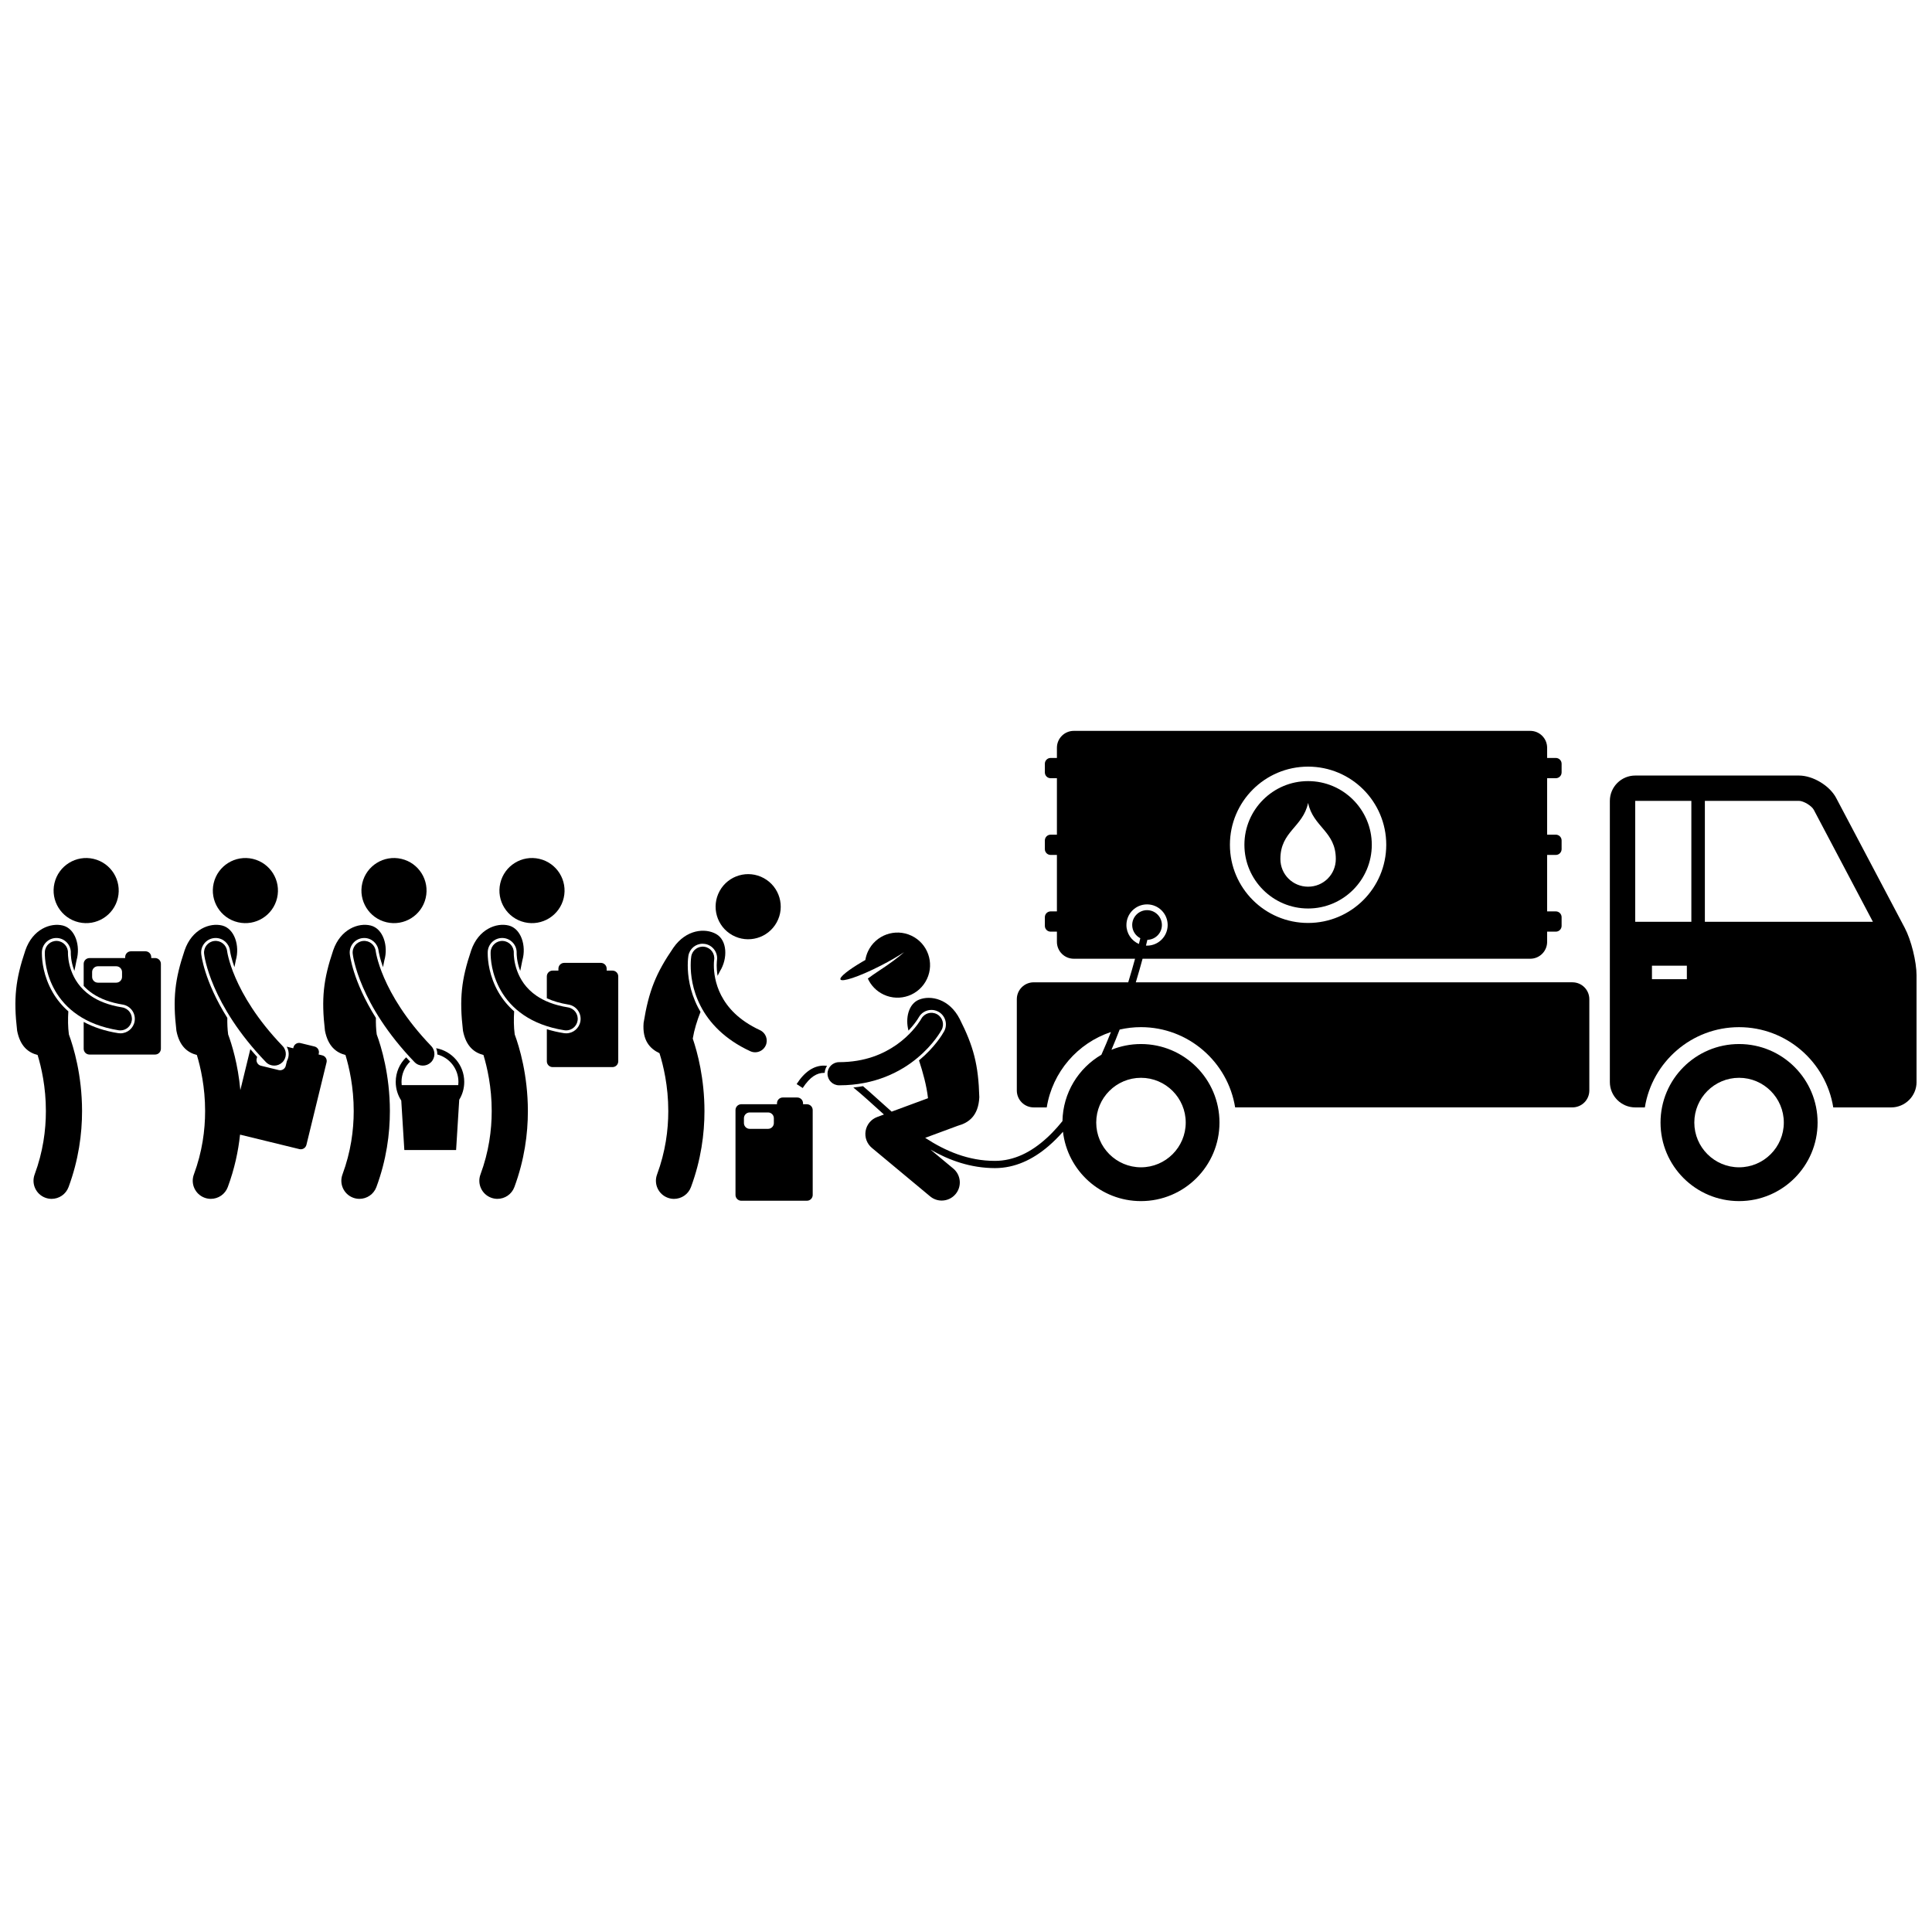 <?xml version="1.0" encoding="UTF-8"?>
<!-- Uploaded to: ICON Repo, www.iconrepo.com, Generator: ICON Repo Mixer Tools -->
<svg width="800px" height="800px" version="1.1" viewBox="144 144 512 512" xmlns="http://www.w3.org/2000/svg">
 <defs>
  <clipPath id="b">
   <path d="m148.09 389h17.906v73h-17.906z"/>
  </clipPath>
  <clipPath id="a">
   <path d="m570 349h81.902v89h-81.902z"/>
  </clipPath>
 </defs>
 <path d="m250.37 371.61c4.641 1.078 7.527 5.719 6.445 10.359-1.082 4.641-5.719 7.527-10.359 6.445-4.644-1.082-7.527-5.719-6.449-10.359 1.082-4.641 5.719-7.527 10.363-6.445"/>
 <path d="m235.55 423.58c0.977 3.219 2.195 8.512 2.188 14.867 0 5.07-0.758 10.809-2.981 16.801-0.918 2.484 0.348 5.242 2.832 6.16 0.551 0.203 1.109 0.301 1.664 0.301 1.949 0 3.781-1.195 4.496-3.133 2.668-7.203 3.578-14.105 3.574-20.133-0.012-9.609-2.269-17.004-3.488-20.309-0.191-1.418-0.246-2.891-0.219-4.379-6.219-9.883-6.906-16.844-6.914-16.938-0.109-1 0.18-2 0.82-2.801s1.555-1.301 2.574-1.414c0.141-0.016 0.285-0.023 0.426-0.023 1.945 0 3.582 1.461 3.805 3.398v0.008l0.008 0.035c0.008 0.051 0.023 0.145 0.043 0.273 0.047 0.262 0.133 0.699 0.285 1.305 0.172 0.668 0.438 1.59 0.832 2.711 0.129-0.633 0.254-1.25 0.367-1.832 1.102-3.816-0.34-8.387-3.613-9.203-3.273-0.816-8.023 0.961-9.953 6.578-2.609 7.738-3.172 12.777-2.18 21.297 0.82 4.176 3.012 5.816 5.434 6.43z"/>
 <path d="m259.89 423.44c3.219 0.863 5.594 3.785 5.602 7.277 0 0.285-0.02 0.566-0.051 0.844h-14.984c-0.031-0.277-0.051-0.559-0.051-0.844 0.004-2.113 0.875-4.016 2.273-5.387-0.355-0.379-0.707-0.754-1.047-1.129-1.699 1.648-2.758 3.957-2.758 6.516 0 1.828 0.543 3.527 1.469 4.949l0.812 13.109h13.719l0.828-13.332c0.844-1.379 1.328-2.996 1.328-4.731 0-4.461-3.219-8.168-7.457-8.93 0.223 0.531 0.336 1.094 0.316 1.656z"/>
 <path d="m243.63 396.43c-0.027-0.145-0.043-0.25-0.051-0.309-0.004-0.031-0.008-0.047-0.008-0.055-0.191-1.676-1.707-2.883-3.387-2.699-1.684 0.188-2.898 1.703-2.711 3.387 0.043 0.508 1.645 13.395 16.371 28.703 0.602 0.629 1.406 0.941 2.215 0.941 0.766 0 1.531-0.285 2.125-0.855 1.223-1.176 1.262-3.117 0.086-4.34-6.84-7.117-10.512-13.52-12.484-18.086-0.988-2.285-1.547-4.109-1.855-5.328-0.156-0.609-0.25-1.066-0.301-1.359z"/>
 <path d="m210.99 371.61c4.641 1.082 7.527 5.719 6.445 10.359-1.082 4.641-5.719 7.527-10.359 6.445-4.641-1.078-7.527-5.719-6.449-10.359 1.082-4.641 5.723-7.523 10.363-6.445"/>
 <path d="m196.17 423.58c0.977 3.219 2.195 8.512 2.188 14.867 0 5.07-0.758 10.805-2.981 16.801-0.918 2.484 0.348 5.242 2.832 6.16 0.551 0.203 1.113 0.301 1.664 0.301 1.949 0 3.781-1.195 4.496-3.133 1.785-4.824 2.781-9.508 3.246-13.887l15.734 3.84c0.824 0.199 1.652-0.305 1.855-1.129l5.336-21.863c0.199-0.824-0.305-1.652-1.129-1.855l-0.992-0.242 0.062-0.25c0.199-0.824-0.305-1.652-1.129-1.855l-3.727-0.91c-0.824-0.203-1.652 0.305-1.855 1.129l-0.062 0.25-1.734-0.422c0.691 1.172 0.707 2.633 0.051 3.816v0.016l-0.301 1.242c-0.203 0.824-1.031 1.328-1.855 1.129l-4.719-1.152c-0.824-0.199-1.328-1.031-1.129-1.855l0.121-0.488c-0.625-0.691-1.227-1.379-1.801-2.055l-2.648 10.855c-0.629-6.883-2.258-12.113-3.231-14.75-0.191-1.422-0.246-2.894-0.219-4.387-6.207-9.871-6.906-16.836-6.914-16.934-0.109-1 0.18-2.004 0.82-2.801 0.641-0.801 1.555-1.301 2.574-1.414 0.141-0.016 0.285-0.023 0.426-0.023 1.945 0 3.582 1.461 3.805 3.398 0.012 0.09 0.027 0.184 0.051 0.312 0.047 0.266 0.133 0.703 0.289 1.309 0.168 0.668 0.434 1.59 0.832 2.711 0.129-0.633 0.254-1.25 0.367-1.832 1.102-3.816-0.34-8.387-3.613-9.203-3.273-0.816-8.023 0.961-9.953 6.578-2.609 7.738-3.172 12.777-2.18 21.297 0.809 4.176 3.004 5.816 5.422 6.43z"/>
 <path d="m204.25 396.43c-0.027-0.145-0.043-0.25-0.051-0.309-0.004-0.031-0.008-0.047-0.008-0.055-0.191-1.676-1.703-2.883-3.387-2.699-1.684 0.188-2.898 1.703-2.715 3.387 0.043 0.508 1.645 13.395 16.375 28.703 0.602 0.629 1.406 0.941 2.215 0.941 0.766 0 1.531-0.285 2.125-0.855 1.223-1.176 1.262-3.117 0.086-4.34-6.84-7.117-10.512-13.52-12.484-18.086-0.988-2.285-1.547-4.109-1.855-5.328-0.156-0.609-0.25-1.066-0.301-1.359z"/>
 <path d="m168.51 407.29c2.109 1.434 4.797 2.418 7.988 2.93 2.086 0.332 3.516 2.305 3.184 4.391-0.301 1.875-1.895 3.231-3.785 3.231-0.203 0-0.406-0.016-0.609-0.051-3.422-0.543-6.473-1.547-9.113-2.969v7.109c0 0.848 0.688 1.535 1.535 1.535h17.391c0.848 0 1.535-0.688 1.535-1.535v-22.504c0-0.848-0.688-1.535-1.535-1.535h-1.023v-0.254c0-0.848-0.688-1.535-1.535-1.535h-3.836c-0.848 0-1.535 0.688-1.535 1.535v0.254l-9.461 0.008c-0.848 0-1.535 0.688-1.535 1.535v5.844c0.68 0.742 1.457 1.414 2.336 2.012zm-0.098-5.684c0-0.848 0.688-1.535 1.535-1.535h4.859c0.848 0 1.535 0.688 1.535 1.535v1.277c0 0.848-0.688 1.535-1.535 1.535h-4.859c-0.848 0-1.535-0.688-1.535-1.535z"/>
 <path d="m168.79 371.61c4.641 1.078 7.527 5.719 6.445 10.359-1.078 4.641-5.719 7.527-10.359 6.445-4.641-1.082-7.527-5.719-6.445-10.359 1.078-4.641 5.719-7.527 10.359-6.445"/>
 <g clip-path="url(#b)">
  <path d="m156.16 438.45c0 5.07-0.758 10.805-2.981 16.801-0.918 2.484 0.348 5.242 2.832 6.16 0.551 0.203 1.109 0.301 1.664 0.301 1.949 0 3.781-1.195 4.496-3.133 2.668-7.207 3.574-14.105 3.574-20.133-0.012-9.609-2.269-17-3.488-20.309-0.266-1.973-0.277-4.043-0.148-6.121-1.652-1.449-3.047-3.137-4.148-5.039-2.453-4.258-2.848-8.297-2.863-10.324 0-0.23 0.008-0.375 0.008-0.43 0.105-2.043 1.785-3.644 3.828-3.644 0.066 0 0.133 0 0.199 0.004 2.102 0.105 3.731 1.906 3.633 4.008v0.055c0 0.211 0.012 2.09 0.824 4.324 0.039 0.109 0.086 0.211 0.129 0.32 0.199-0.988 0.395-1.934 0.566-2.809 1.102-3.816-0.34-8.387-3.613-9.203-3.273-0.816-8.023 0.961-9.953 6.578-2.609 7.738-3.172 12.777-2.18 21.297 0.809 4.172 3.004 5.812 5.426 6.426 0.988 3.223 2.207 8.52 2.195 14.871z"/>
 </g>
 <path d="m162.01 396.65v-0.09h0.004c0.078-1.684-1.223-3.117-2.906-3.203-1.691-0.086-3.133 1.215-3.223 2.906-0.004 0.047-0.008 0.18-0.008 0.387 0.008 1.258 0.168 5.453 2.758 9.945 1.297 2.234 3.227 4.523 5.988 6.394 2.758 1.879 6.316 3.328 10.785 4.039 0.164 0.027 0.324 0.039 0.484 0.039 1.484 0 2.789-1.074 3.027-2.586 0.266-1.676-0.875-3.246-2.547-3.516-3.703-0.594-6.348-1.727-8.301-3.055-2.914-1.988-4.379-4.461-5.191-6.68-0.805-2.203-0.871-4.117-0.871-4.582z"/>
 <path d="m346.44 376.73c4.172 2.301 5.691 7.551 3.387 11.723-2.301 4.172-7.547 5.688-11.723 3.387-4.172-2.305-5.688-7.551-3.387-11.723 2.301-4.172 7.551-5.691 11.723-3.387"/>
 <path d="m318.77 423.11c0.996 3.156 2.344 8.664 2.332 15.344 0 5.07-0.758 10.805-2.977 16.801-0.918 2.484 0.348 5.242 2.832 6.16 0.551 0.203 1.109 0.301 1.664 0.301 1.949 0 3.781-1.195 4.496-3.133 2.668-7.203 3.574-14.105 3.574-20.133-0.012-8.664-1.844-15.52-3.102-19.211 0.391-2.363 1.137-4.754 2.055-7.074-0.25-0.426-0.477-0.836-0.68-1.23-2.231-4.34-2.699-8.43-2.703-11.102 0-1.43 0.137-2.34 0.164-2.508 0.301-1.867 1.895-3.223 3.781-3.223 0.203 0 0.41 0.016 0.617 0.051 2.074 0.336 3.5 2.301 3.176 4.375-0.008 0.066-0.02 0.141-0.027 0.25-0.02 0.215-0.043 0.574-0.043 1.055 0 0.668 0.047 1.629 0.242 2.769 0.215-0.418 0.426-0.828 0.625-1.219 2.098-3.375 1.953-8.164-0.977-9.84-2.93-1.676-7.981-1.254-11.367 3.625-4.617 6.738-6.523 11.434-7.887 19.902-0.379 4.695 1.707 6.863 4.203 8.039z"/>
 <path d="m333.22 398.71c0.012-0.121 0.02-0.207 0.027-0.258 0.004-0.023 0.004-0.039 0.008-0.043 0.258-1.668-0.875-3.231-2.543-3.5-1.672-0.27-3.25 0.867-3.519 2.539-0.023 0.133-0.152 1-0.152 2.383 0 2.41 0.398 6.438 2.617 10.754 2.203 4.316 6.297 8.828 13.176 11.996 0.418 0.191 0.855 0.285 1.289 0.285 1.16 0 2.269-0.66 2.789-1.781 0.711-1.539 0.043-3.363-1.496-4.074-5.734-2.672-8.648-6.066-10.297-9.234-1.637-3.168-1.938-6.207-1.938-7.941-0.004-0.496 0.02-0.883 0.039-1.125z"/>
 <path d="m286.94 371.61c4.641 1.082 7.527 5.719 6.449 10.359-1.082 4.641-5.723 7.527-10.363 6.445-4.641-1.078-7.527-5.719-6.445-10.359 1.082-4.641 5.719-7.527 10.359-6.445"/>
 <path d="m272.12 423.58c0.977 3.219 2.195 8.512 2.188 14.867 0 5.07-0.758 10.805-2.981 16.801-0.918 2.484 0.348 5.242 2.832 6.16 0.551 0.203 1.113 0.301 1.664 0.301 1.949 0 3.781-1.195 4.496-3.133 2.668-7.207 3.574-14.105 3.574-20.133-0.012-9.609-2.269-17-3.488-20.309-0.266-1.973-0.277-4.043-0.148-6.121-1.652-1.453-3.047-3.137-4.148-5.039-2.453-4.254-2.848-8.297-2.863-10.324 0-0.23 0.008-0.375 0.008-0.43 0.105-2.043 1.785-3.644 3.828-3.644 0.066 0 0.133 0.004 0.199 0.004 2.102 0.109 3.731 1.906 3.637 4.004v0.055c0 0.211 0.012 2.09 0.824 4.324 0.039 0.109 0.086 0.211 0.129 0.32 0.199-0.988 0.395-1.934 0.566-2.809 1.102-3.816-0.34-8.387-3.613-9.203-3.273-0.816-8.023 0.961-9.953 6.578-2.609 7.738-3.172 12.777-2.18 21.297 0.816 4.18 3.008 5.82 5.43 6.434z"/>
 <path d="m297.82 414.61c-0.297 1.875-1.891 3.231-3.785 3.231-0.199 0-0.406-0.016-0.605-0.047-1.586-0.25-3.09-0.602-4.512-1.043v8.508c0 0.848 0.688 1.535 1.535 1.535h15.855c0.848 0 1.535-0.688 1.535-1.535v-22.504c0-0.848-0.688-1.535-1.535-1.535h-1.535v-0.512c0-0.848-0.688-1.535-1.535-1.535h-9.719c-0.848 0-1.535 0.688-1.535 1.535v0.512h-1.535c-0.848 0-1.535 0.688-1.535 1.535v5.797c1.668 0.762 3.578 1.324 5.719 1.668 2.094 0.332 3.519 2.301 3.188 4.391z"/>
 <path d="m280.16 396.65v-0.09c0.078-1.684-1.223-3.117-2.91-3.203-1.691-0.086-3.133 1.215-3.223 2.906-0.004 0.047-0.008 0.184-0.008 0.387 0.012 1.262 0.168 5.453 2.758 9.945 1.297 2.234 3.227 4.523 5.988 6.394 2.758 1.879 6.316 3.328 10.785 4.039 0.164 0.027 0.328 0.039 0.488 0.039 1.48 0 2.785-1.074 3.027-2.586 0.266-1.676-0.875-3.246-2.547-3.516-3.703-0.594-6.348-1.727-8.301-3.051-2.914-1.988-4.379-4.461-5.191-6.684-0.801-2.203-0.871-4.121-0.867-4.582z"/>
 <g clip-path="url(#a)">
  <path d="m648.77 389.88-18.168-34.414c-1.723-3.266-6.156-5.938-9.848-5.938h-43.41c-3.691 0-6.715 3.019-6.715 6.715v74.516c0 3.691 3.023 6.715 6.715 6.715h2.559c1.934-12.039 12.387-21.266 24.965-21.266 12.574 0 23.031 9.227 24.965 21.266h15.359c3.691 0 6.715-3.019 6.715-6.715v-28.227c-0.004-3.695-1.414-9.387-3.137-12.652zm-56.543-33.641v32.043h-14.883v-32.043zm-1.191 47.258h-9.25v-3.582h9.25zm4.773-15.215v-32.043h24.949c1.195 0 3.352 1.301 3.91 2.359l15.672 29.684z"/>
 </g>
 <path d="m604.87 420.68c-11.492 0-20.812 9.316-20.812 20.812 0 11.492 9.316 20.812 20.812 20.812 11.492 0 20.812-9.316 20.812-20.812s-9.32-20.812-20.812-20.812zm11.859 20.809c0 6.539-5.32 11.859-11.859 11.859-6.539 0-11.859-5.32-11.859-11.859 0-6.539 5.32-11.859 11.859-11.859 6.539 0 11.859 5.32 11.859 11.859z"/>
 <path d="m490.66 384.76c9.309 0 16.879-7.57 16.879-16.879 0-9.309-7.57-16.879-16.879-16.879-9.305 0-16.879 7.57-16.879 16.879 0 9.309 7.574 16.879 16.879 16.879zm0-27.98c1.367 6.465 7.344 7.516 7.344 14.859 0 4.113-3.289 7.344-7.344 7.344s-7.344-3.231-7.344-7.344c0-7.344 5.977-8.395 7.344-14.859z"/>
 <path d="m369.92 403.17c1.992-0.66 4.723-1.84 7.652-3.348 2.344-1.207 4.441-2.43 6.055-3.504-1.562 1.383-3.891 3.129-6.59 4.883-1.078 0.699-2.102 1.422-3.051 2.125 0.812 1.801 2.246 3.332 4.172 4.242 4.309 2.039 9.453 0.195 11.488-4.113 2.039-4.309 0.195-9.453-4.109-11.488-4.309-2.035-9.453-0.195-11.492 4.113-0.359 0.758-0.594 1.543-0.719 2.332-0.285 0.16-0.562 0.32-0.836 0.48-3.664 2.152-6.07 4.055-5.758 4.672 0.199 0.379 1.395 0.199 3.188-0.395z"/>
 <path d="m387.46 413.65c0.676-1.246 1.969-2.012 3.379-2.012 0.629 0 1.254 0.156 1.812 0.457 0.902 0.484 1.562 1.289 1.859 2.269 0.297 0.98 0.191 2.019-0.293 2.922-0.531 0.965-2.543 4.285-6.617 7.68l-0.059 0.047c1.047 3.184 2.008 6.641 2.391 10.023l-9.637 3.562c-2.711-2.383-5.223-4.742-7.59-6.754-0.828 0.148-1.688 0.27-2.57 0.359 2.465 1.965 5.148 4.508 8.117 7.152l-1.793 0.664c-1.605 0.594-2.773 1.996-3.062 3.688-0.289 1.688 0.344 3.398 1.66 4.496l15.441 12.852c0.895 0.746 1.984 1.109 3.062 1.109 1.375 0 2.738-0.59 3.688-1.727 1.695-2.035 1.418-5.059-0.617-6.754l-6.047-5.031c5.004 2.879 10.648 4.894 17.078 4.91 5.293-0.004 10.023-2.246 14.195-5.824 1.336-1.145 2.617-2.426 3.84-3.812 1.203 10.348 9.996 18.379 20.664 18.379 11.492 0 20.812-9.316 20.812-20.812 0-11.492-9.316-20.812-20.812-20.812-2.762 0-5.398 0.543-7.812 1.52 0.766-1.789 1.488-3.582 2.168-5.356 1.816-0.414 3.703-0.641 5.641-0.641 12.574 0 23.031 9.227 24.965 21.266h89.387c2.473 0 4.477-2.004 4.477-4.477v-24.195c0-2.473-2.004-4.477-4.477-4.477l-115.71 0.004c0.688-2.269 1.285-4.375 1.789-6.25h102.74c2.473 0 4.477-2.004 4.477-4.477v-2.699h2.301c0.848 0 1.535-0.688 1.535-1.535v-2.301c0-0.848-0.688-1.535-1.535-1.535h-2.301v-14.961h2.301c0.848 0 1.535-0.688 1.535-1.535v-2.301c0-0.848-0.688-1.535-1.535-1.535h-2.301v-14.961h2.301c0.848 0 1.535-0.688 1.535-1.535v-2.301c0-0.848-0.688-1.535-1.535-1.535h-2.301v-2.699c0-2.473-2.004-4.477-4.477-4.477h-120.96c-2.473 0-4.477 2.004-4.477 4.477v2.699h-1.66c-0.848 0-1.535 0.688-1.535 1.535v2.301c0 0.848 0.688 1.535 1.535 1.535h1.66v14.961h-1.66c-0.848 0-1.535 0.688-1.535 1.535v2.301c0 0.848 0.688 1.535 1.535 1.535h1.66v14.961h-1.66c-0.848 0-1.535 0.688-1.535 1.535v2.301c0 0.848 0.688 1.535 1.535 1.535h1.66v2.699c0 2.473 2.004 4.477 4.477 4.477h16.23c-0.512 1.887-1.113 3.992-1.809 6.25h-25.047c-2.473 0-4.477 2.004-4.477 4.477v24.195c0 2.473 2.004 4.477 4.477 4.477h3.453c1.504-9.383 8.188-17.047 17.016-19.98-0.789 2.004-1.633 4.023-2.531 6.023-6.074 3.547-10.184 10.082-10.32 17.59-0.871 1.078-1.766 2.102-2.688 3.047-0.48 0.496-0.973 0.965-1.465 1.418-4.141 3.793-8.707 6.074-13.75 6.074-7 0.004-13.086-2.578-18.477-6.106l8.691-3.215c2.805-0.77 5.414-2.578 5.656-7.547-0.242-8.574-1.516-13.48-5.211-20.766-2.715-5.281-7.668-6.359-10.793-5.082-2.727 1.113-3.656 4.852-2.766 8.191 1.312-1.383 2.117-2.555 2.426-3.031 0.168-0.262 0.254-0.41 0.27-0.441zm82.48-45.77c0-11.441 9.273-20.715 20.715-20.715s20.715 9.273 20.715 20.715c0 11.438-9.273 20.715-20.715 20.715s-20.715-9.273-20.715-20.715zm-27.426 21.258c0-3.019 2.449-5.465 5.465-5.465 3.019 0 5.465 2.449 5.465 5.465 0 3.019-2.449 5.465-5.465 5.465-0.098 0-0.191-0.008-0.285-0.016 0.137-0.547 0.262-1.055 0.375-1.523 2.129-0.047 3.844-1.789 3.844-3.926 0-2.168-1.766-3.934-3.934-3.934s-3.934 1.766-3.934 3.934c0 1.527 0.875 2.852 2.152 3.5-0.113 0.469-0.238 0.977-0.375 1.523-1.945-0.836-3.309-2.769-3.309-5.023zm15.715 52.352c0 6.539-5.32 11.859-11.859 11.859-6.539 0-11.859-5.32-11.859-11.859 0-6.539 5.32-11.859 11.859-11.859 6.539 0 11.859 5.32 11.859 11.859z"/>
 <path d="m362.37 428.32c0.059 0 0.121 0.004 0.18 0.004 0.043-0.688 0.262-1.328 0.621-1.871-0.266-0.031-0.531-0.051-0.801-0.055-2.676-0.012-5.137 1.59-7.254 4.894l1.609 1.043c1.988-3.023 3.777-4.008 5.644-4.016z"/>
 <path d="m363.3 428.55c0 1.695 1.375 3.066 3.07 3.066h0.051c9.484 0 16.355-3.625 20.688-7.25 4.363-3.633 6.301-7.223 6.43-7.449 0.801-1.492 0.238-3.352-1.254-4.152-1.492-0.797-3.344-0.242-4.148 1.242 0 0-0.09 0.168-0.297 0.488-0.715 1.113-2.738 3.906-6.223 6.359-3.5 2.453-8.398 4.621-15.242 4.629-1.703 0-3.074 1.371-3.074 3.066z"/>
 <path d="m349.91 436.38v0.254h-9.461c-0.848 0-1.535 0.688-1.535 1.535v22.504c0 0.848 0.688 1.535 1.535 1.535h17.391c0.848 0 1.535-0.688 1.535-1.535l-0.004-22.5c0-0.848-0.688-1.535-1.535-1.535h-1.023v-0.254c0-0.848-0.688-1.535-1.535-1.535h-3.836c-0.844-0.004-1.531 0.684-1.531 1.531zm-0.832 5.242c0 0.848-0.688 1.535-1.535 1.535h-4.859c-0.848 0-1.535-0.688-1.535-1.535v-1.277c0-0.848 0.688-1.535 1.535-1.535h4.859c0.848 0 1.535 0.688 1.535 1.535z"/>
</svg>